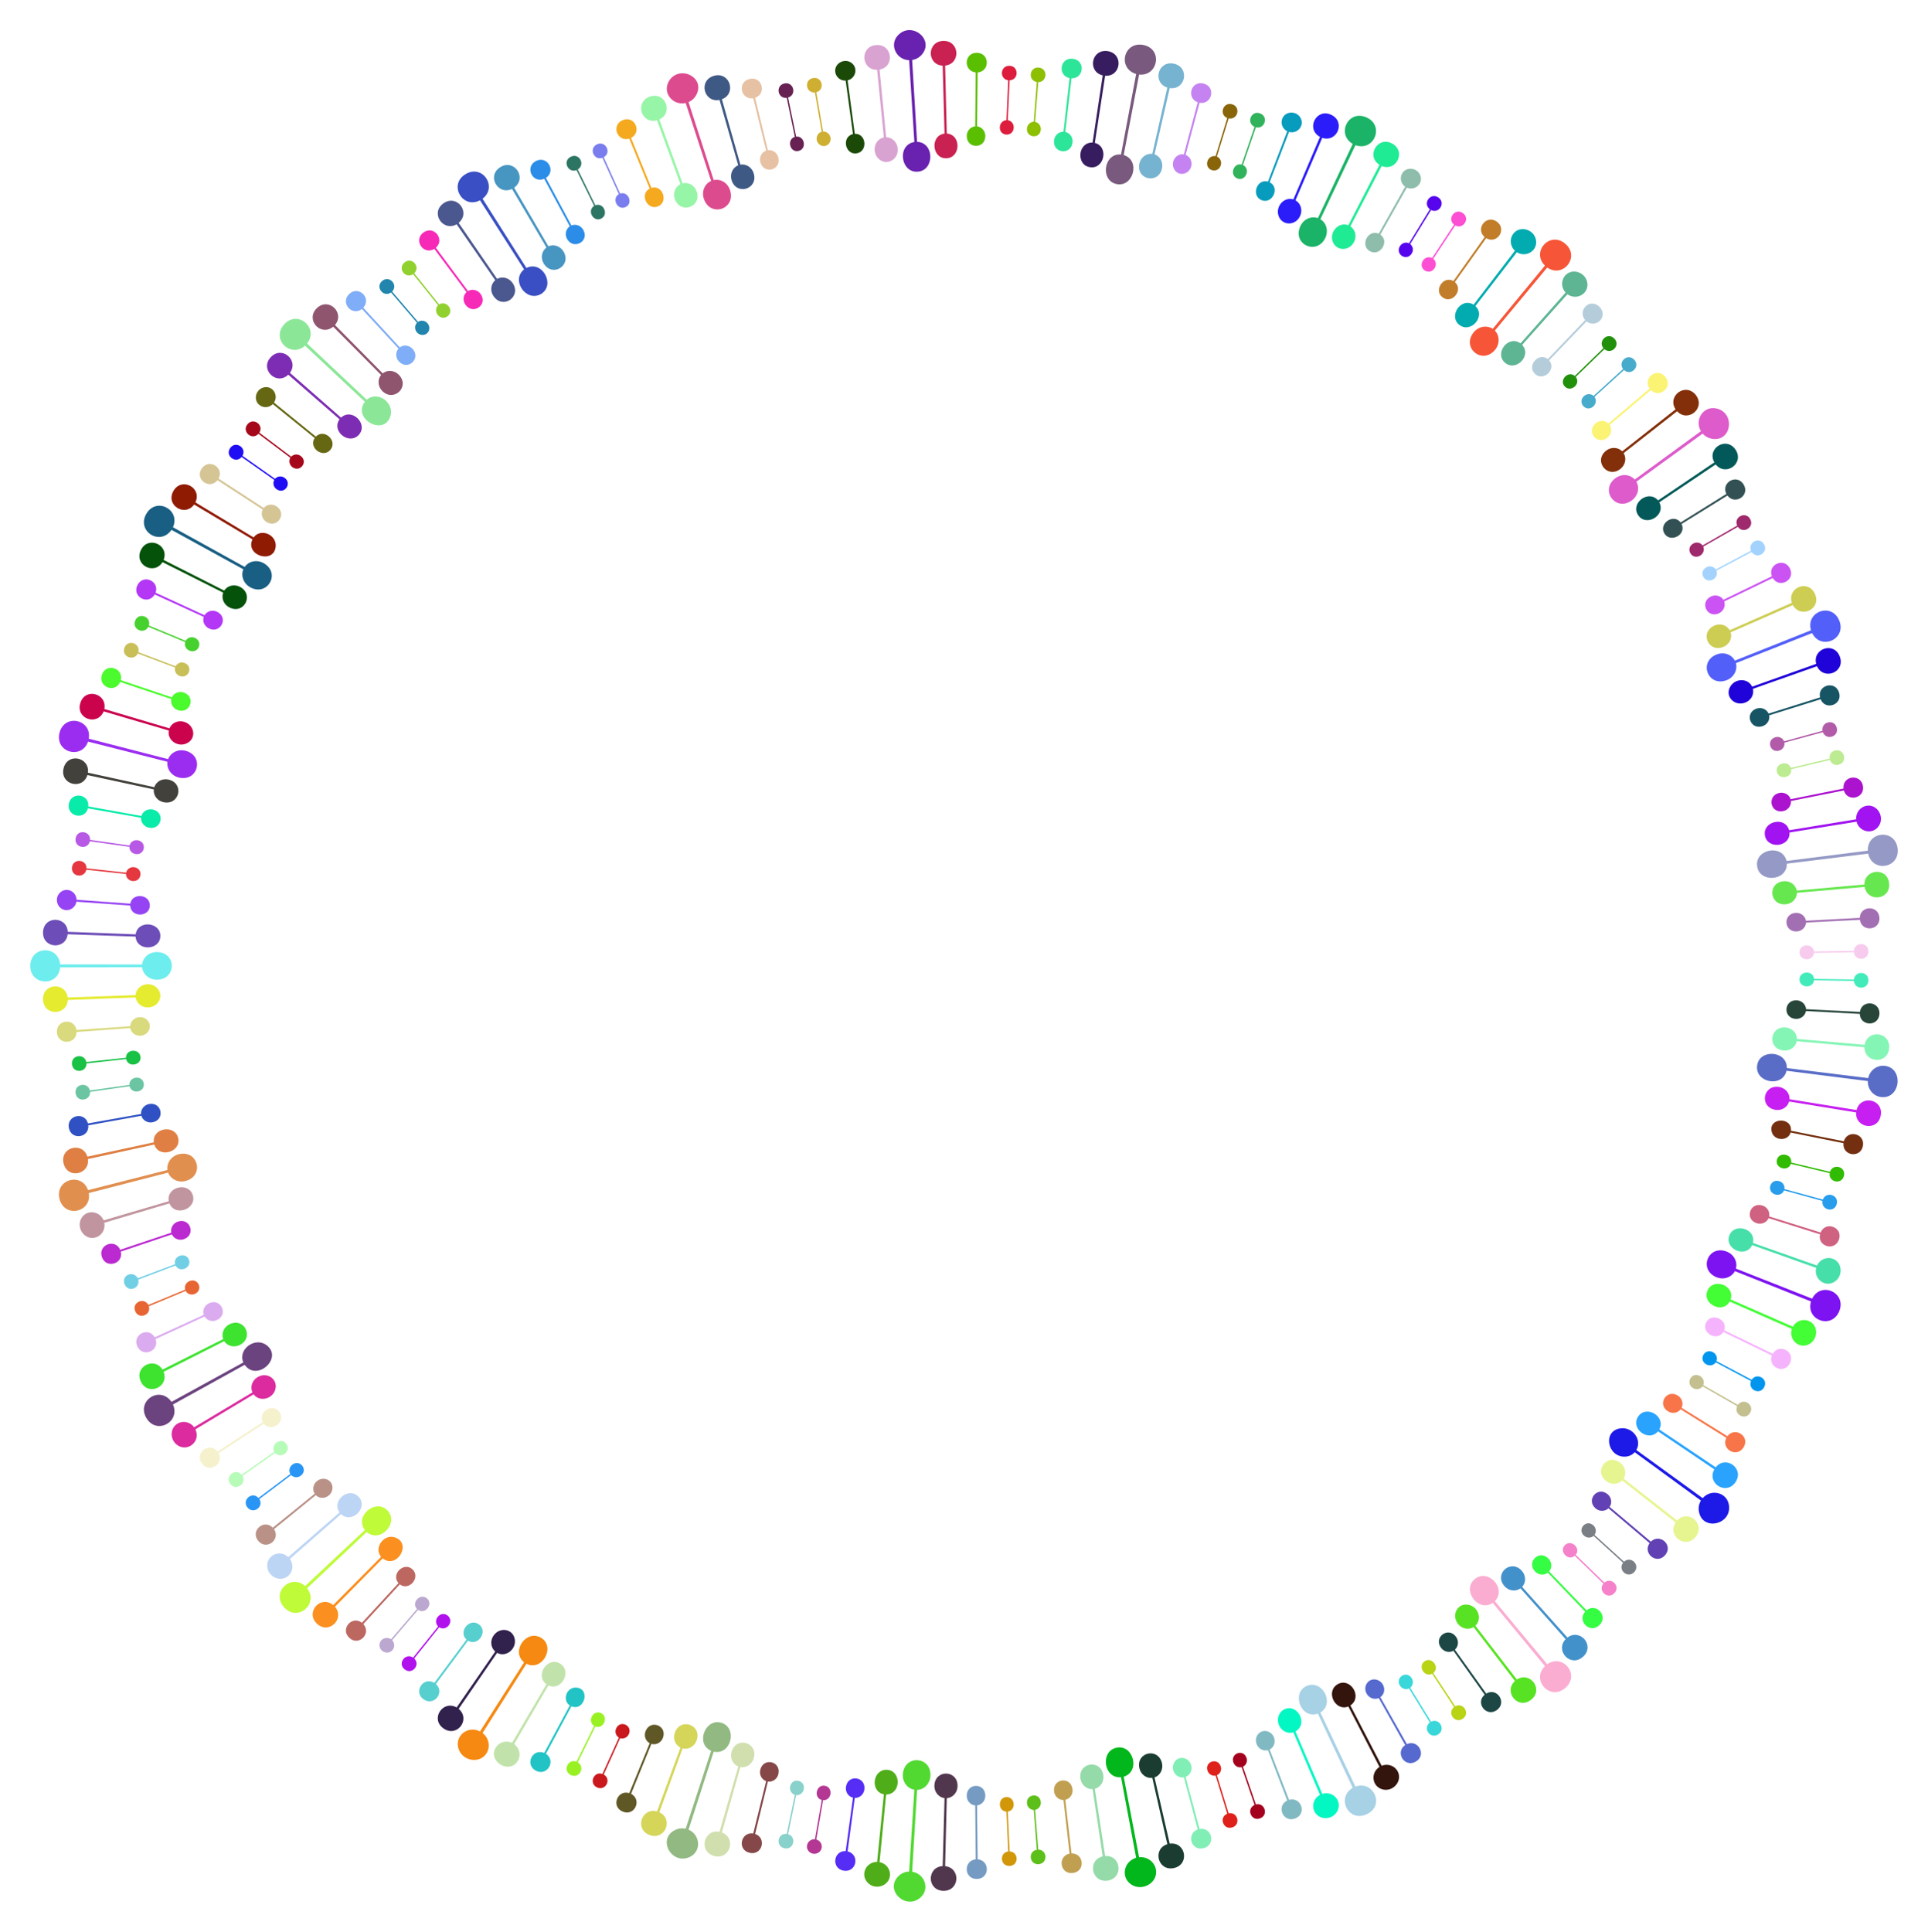 <?xml version="1.0" encoding="utf-8"?>

<!DOCTYPE svg PUBLIC "-//W3C//DTD SVG 1.1//EN" "http://www.w3.org/Graphics/SVG/1.1/DTD/svg11.dtd">
<svg version="1.1" id="Layer_1" xmlns="http://www.w3.org/2000/svg" xmlns:xlink="http://www.w3.org/1999/xlink" x="0px" y="0px"
	 viewBox="0 0 1648.743 1651.826" enable-background="new 0 0 1648.743 1651.826" xml:space="preserve">
<g>
	<g>
		<path fill="#31BB03" d="M1531.47,995.205l33.181,7.949c-1.132,7.779,10.296,10.193,12.221,2.294
			c1.92-7.892-9.352-10.915-11.934-3.473l-33.193-7.896c1.062-7.508-10.458-9.529-12.215-2.32
			C1517.766,998.98,1528.959,1002.343,1531.47,995.205z"/>
		<path fill="#732F0F" d="M1593.072,980.01c2.096-10.915-13.292-14.424-16.299-4.107l-45.22-9.003
			c1.088-12.135-19.31-11.308-16.53,0.603c1.753,8.138,13.993,8.749,16.238,0.922l45.2,9.101
			C1575.499,988.584,1591.037,990.552,1593.072,980.01z"/>
		<path fill="#C71FF1" d="M1608.359,953.617c2.28-13.934-17.253-17.716-20.701-4.425l-57.359-9.233
			c0.324-5.391-3.775-9.738-9.035-10.515c-13.67-2.017-17.018,17.061-3.152,19.551c5.422,0.971,10.526-2.166,11.869-7.121
			l57.333,9.39C1586.356,964.786,1606.03,967.688,1608.359,953.617z"/>
		<path fill="#596DC7" d="M1608.275,938.045c16.948,2.468,20.251-24.888,3.347-26.658c-6.608-0.695-12.63,3.935-14.008,10.499
			l-69.559-8.584c0.186-15.224-23.808-16.448-25.444-2.012c-1.867,14.444,21.585,19.109,25.181,4.32l69.531,8.812
			C1597.03,931.123,1601.696,937.091,1608.275,938.045z"/>
		<path fill="#85F5B5" d="M1615.521,896.321c1.259-14.054-18.469-16.398-20.971-2.905l-57.879-5.03
			c-0.053-5.133-4.223-9.432-9.749-9.831c-13.924-0.996-15.666,18.274-1.733,19.736c5.511,0.576,10.338-2.929,11.31-7.972
			l57.865,5.187C1594.411,909.036,1614.242,910.545,1615.521,896.321z"/>
		<path fill="#274539" d="M1607.241,866.994c0.53-11.045-15.276-12.357-16.707-1.694l-46.048-2.339
			c-0.25-4.105-3.721-7.437-8.088-7.607c-10.979-0.426-11.883,15.168-0.827,15.887c4.362,0.282,8.148-2.672,8.816-6.729
			l46.043,2.438C1590.765,877.682,1606.545,878.081,1607.241,866.994z"/>
		<path fill="#43EBBB" d="M1597.801,838.365c0.103-8.117-11.563-8.623-12.408-0.804l-34.115-0.515
			c-0.654-7.563-12.33-7.045-12.423,0.383c-0.093,7.426,11.563,8.318,12.408,0.777l34.115,0.568
			C1586.024,846.637,1597.697,846.47,1597.801,838.365z"/>
	</g>
	<g>
		<path fill="#0195ED" d="M1467.253,1164.916l30.135,16.001c-2.996,7.272,7.461,12.467,11.255,5.278
			c3.795-7.191-6.379-12.924-10.688-6.351l-30.161-15.953c1.154-2.836-0.093-6.163-2.965-7.651
			c-7.313-3.784-12.791,6.599-5.553,10.527C1462.119,1168.309,1465.564,1167.469,1467.253,1164.916z"/>
		<path fill="#F5B3FD" d="M1530.715,1165.635c4.794-9.925-9.215-17.346-14.738-8.05l-41.525-20.039
			c3.37-9.467-11.105-15.617-15.452-6.615c-4.394,8.828,9.337,16.636,14.76,8.005l41.482,20.129
			C1511.39,1169.092,1525.773,1175.596,1530.715,1165.635z"/>
		<path fill="#43FD35" d="M1546.108,1149.862c8.752-3.612,9.544-16.621,0.707-20.329c-5.067-2.128-10.972,0.064-13.646,4.899
			l-53.221-23.298c3.91-12.151-14.868-18.793-19.748-7.617c-4.937,11.288,12.771,20.401,18.971,9.396l53.157,23.444
			C1529.518,1144.851,1537.51,1153.348,1546.108,1149.862z"/>
		<path fill="#7D13F1" d="M1572.909,1121.074c6.294-16.114-15.898-25.511-23.233-10.58l-65.201-25.711
			c1.591-5.942-1.827-12.31-8.051-14.635c-15.674-5.847-24.204,15.431-8.683,21.948c6.128,2.569,12.964,0.263,15.856-5.163
			l65.115,25.927C1543.906,1128.689,1566.34,1137.19,1572.909,1121.074z"/>
		<path fill="#47DFA9" d="M1567.845,1096.579c8.499-4.264,8.256-17.293-0.786-20.327c-5.22-1.754-10.939,0.87-13.253,5.888
			l-54.788-19.327c3.001-12.37-16.197-17.672-20.254-6.147c-4.061,11.533,14.218,19.449,19.609,7.977l54.735,19.477
			C1550.933,1092.793,1559.507,1100.683,1567.845,1096.579z"/>
		<path fill="#CF6181" d="M1572.685,1059.699c3.307-10.46-11.601-15.846-15.759-5.805l-44.012-13.741
			c0.81-4.026-1.748-8.122-5.927-9.373c-10.517-3.143-15.304,11.706-4.757,15.167c4.154,1.361,8.552-0.555,10.204-4.318
			l43.982,13.837C1554.077,1065.953,1569.258,1070.276,1572.685,1059.699z"/>
		<path fill="#279DEB" d="M1570.683,1029.597c2.124-7.848-9.055-11.223-11.819-3.861l-32.919-8.973
			c0.504-3.02-1.443-5.994-4.571-6.817c-7.964-2.093-11.029,9.237-3.107,11.487c3.112,0.883,6.288-0.69,7.375-3.551l32.904,9.026
			C1557.22,1034.662,1568.559,1037.445,1570.683,1029.597z"/>
	</g>
	<g>
		<path fill="#797F85" d="M1362.759,1313.324l25.222,22.978c-4.782,6.231,4.064,13.861,9.599,7.911
			c5.399-6.03-3.004-14.182-8.778-8.804l-25.258-22.938c1.798-2.483,1.397-6.034-1.016-8.187c-6.078-5.421-14.013,3.238-8.012,8.805
			C1356.888,1315.287,1360.458,1315.351,1362.759,1313.324z"/>
		<path fill="#6141B3" d="M1423.991,1329.729c7.176-8.486-4.603-18.984-12.282-11.465l-35.243-29.729
			c2.326-3.384,1.616-8.104-1.758-10.883c-8.593-7.072-18.674,4.85-10.27,12.146c3.302,2.865,8.075,2.78,11.025-0.077l35.179,29.805
			C1404.502,1328.35,1416.817,1338.214,1423.991,1329.729z"/>
		<path fill="#E7F591" d="M1450.174,1314.065c8.66-11.278-6.743-23.861-15.995-13.889l-45.749-35.809
			c2.701-4.373,1.525-10.274-2.862-13.604c-11.102-8.42-23.011,6.829-12.233,15.582c4.277,3.47,10.293,3.214,13.904-0.445
			l45.652,35.933C1425.386,1313.185,1441.314,1325.16,1450.174,1314.065z"/>
		<path fill="#1D19E7" d="M1478.537,1287.121c-1.602-11.126-15.305-14.273-22.488-6.063l-56.736-41.148
			c5.123-8.853-3.203-19.845-13.437-18.537c-15.885,1.981-11.291,25.19,4.234,24.195c2.964-0.209,5.786-1.501,7.834-3.782
			l56.601,41.334c-1.723,2.889-2.26,6.204-1.713,9.308C1455.725,1309.504,1480.892,1303.852,1478.537,1287.121z"/>
		<path fill="#29A3FD" d="M1484.143,1267.377c7.827-11.874-8.45-23.303-16.961-12.689l-48.231-32.388
			c5.917-11.328-11.372-21.199-18.072-11.001c-6.925,10.175,8.777,22.266,17.006,12.623l48.143,32.519
			C1459.33,1268.364,1476.196,1279.069,1484.143,1267.377z"/>
		<path fill="#F77549" d="M1491.004,1237.644c5.885-9.455-7.312-18.095-13.814-9.562l-39.183-24.302
			c1.814-3.683,0.443-8.24-3.322-10.514c-9.506-5.737-17.783,7.496-8.408,13.498c3.682,2.356,8.396,1.583,10.907-1.667l39.13,24.387
			C1471.504,1239.098,1485.119,1247.073,1491.004,1237.644z"/>
		<path fill="#C3BF8F" d="M1496.648,1208.043c3.968-7.092-6.012-13.162-10.481-6.697l-29.628-16.922
			c1.224-2.81,0.067-6.186-2.755-7.765c-7.184-4.018-12.891,6.245-5.9,10.336c2.783,1.628,6.317,0.937,8.09-1.559l29.6,16.969
			C1482.253,1209.76,1492.766,1214.951,1496.648,1208.043z"/>
	</g>
	<g>
		<path fill="#B9D315" d="M1224.713,1431.188l18.749,28.507c-6.129,4.925,0.549,14.504,7.338,10.035
			c6.784-4.465,0.631-14.39-6.325-10.703l-18.794-28.477c5.893-4.776-1.115-14.131-7.316-10.05
			C1212.163,1424.583,1217.998,1434.712,1224.713,1431.188z"/>
		<path fill="#1D4745" d="M1280.032,1462.31c8.976-6.538,0.17-19.64-9.069-14.155l-26.792-37.524
			c3.063-2.742,3.521-7.52,0.939-11.047c-6.542-8.932-19.218,0.183-12.952,9.228c2.49,3.593,7.159,4.726,10.755,2.732l26.711,37.582
			C1261.386,1456.073,1270.98,1468.676,1280.032,1462.31z"/>
		<path fill="#57E323" d="M1309.222,1453.533c11.171-8.566-0.41-24.72-12.054-17.404l-35.469-46.013
			c6.192-5.822,2.302-16.543-6.265-17.927c-9.035-1.5-14.36,8.688-8.802,16.173c3.303,4.444,9.155,5.63,13.526,2.935l35.344,46.109
			C1285.541,1446.618,1297.899,1462.197,1309.222,1453.533z"/>
		<path fill="#FBADD1" d="M1338.419,1443.533c13.293-11.222-1.743-29.918-15.296-20.47l-44.792-53.906
			c10.571-10.96-6.069-28.29-17.158-18.896c-11.244,9.212,2.596,28.718,15.385,20.397l44.616,54.052
			C1309.256,1436.308,1325.061,1454.496,1338.419,1443.533z"/>
		<path fill="#4391CB" d="M1353.684,1416.713c10.608-9.425-2.304-24.566-13.285-16.482l-38.715-43.318
			c3.628-3.954,3.23-9.92-0.383-13.858c-9.35-10.193-23.96,2.544-14.77,13.205c3.598,4.17,9.536,4.947,13.7,1.941l38.597,43.422
			C1329.574,1411.527,1343.023,1426.175,1353.684,1416.713z"/>
		<path fill="#35FD43" d="M1367.733,1389.662c7.95-7.756-2.662-19.44-11.022-12.692l-31.943-33.25
			c2.64-3.151,2.406-7.941-0.659-11.057c-7.799-7.925-18.964,2.994-11.48,11.009c2.975,3.185,7.793,3.664,11.027,1.134
			l31.871,33.319C1348.38,1386.387,1359.909,1397.255,1367.733,1389.662z"/>
		<path fill="#F581CB" d="M1380.486,1362.343c5.672-5.811-2.48-14.168-8.488-9.08l-24.508-23.738
			c4.736-5.923-4.13-13.543-9.317-8.232c-5.189,5.313,2.698,13.937,8.507,9.061l24.47,23.777
			C1366.216,1360.249,1374.81,1368.158,1380.486,1362.343z"/>
	</g>
	<g>
		<path fill="#A3011D" d="M1061.782,1511.097l11.038,32.285c-7.361,3.487-2.776,14.213,4.599,11.545
			c7.668-2.698,4.175-13.844-3.454-11.948l-11.091-32.267c2.775-1.299,4.135-4.594,3.057-7.643
			c-2.758-7.792-13.793-3.788-11.248,3.88C1055.696,1509.999,1058.821,1511.852,1061.782,1511.097z"/>
		<path fill="#81B9C3" d="M1107.568,1554.966c10.365-3.943,5.129-18.826-5.249-15.958l-16.592-43.018
			c6.069-3.03,5.601-12.094-0.654-15.067c-6.566-3.159-13.086,3.367-10.505,10.355c1.516,4.1,5.743,6.334,9.708,5.264l16.499,43.054
			C1091.128,1544.343,1097.176,1558.919,1107.568,1554.966z"/>
		<path fill="#03F7C3" d="M1129.587,1553.983c9.075,3.494,18.273-5.725,14.415-14.351c-2.246-5.029-8.039-7.432-13.283-5.702
			l-22.899-53.394c11.129-6.27,1.974-23.951-9.197-19.056c-5.237,2.363-7.083,8.412-4.977,13.546
			c2.074,5.083,7.498,7.819,12.396,6.289l22.753,53.456C1120.646,1539.186,1121.162,1550.717,1129.587,1553.983z"/>
		<path fill="#A7D1E5" d="M1168.826,1551.309c15.794-7.223,5.806-29.189-9.72-23.615l-29.988-63.347
			c12.695-7.58,1.641-28.753-11.929-22.584c-13.115,6.093-4.611,28.575,9.825,23.566l29.778,63.446
			C1142.527,1537.101,1153.018,1558.669,1168.826,1551.309z"/>
		<path fill="#33150D" d="M1181.877,1529.975c9.292,2.822,17.804-7.044,13.323-15.367c-2.609-4.851-8.562-6.825-13.665-4.716
			l-26.75-51.572c10.64-7.066,0.219-24.031-10.569-18.331c-11.115,6.025-2.634,23.785,8.853,19.237l26.609,51.645
			C1171.858,1515.89,1173.253,1527.34,1181.877,1529.975z"/>
		<path fill="#5569CF" d="M1210.627,1506.395c9.672-5.409,2.316-19.374-7.525-15.019l-22.701-40.132
			c5.588-3.906,3.732-12.828-2.847-14.809c-6.974-2.171-12.452,5.253-8.884,11.778c2.099,3.834,6.608,5.427,10.375,3.789
			l22.614,40.181C1192.811,1498.286,1200.926,1511.821,1210.627,1506.395z"/>
		<path fill="#39D7D9" d="M1229.781,1483.123c6.895-4.301,1.054-14.416-5.978-10.906l-17.864-29.069
			c2.426-1.872,3.036-5.384,1.318-8.124c-4.395-7.01-14.292-0.688-10.133,6.244c1.657,2.76,5.104,3.875,7.832,2.495l17.818,29.098
			C1216.349,1477.859,1223.152,1487.335,1229.781,1483.123z"/>
	</g>
	<g>
		<path fill="#5DBF19" d="M884.035,1547.695l2.629,34.018c-7.946,1.384-6.322,12.999,1.571,12.326
			c8.093-0.715,7.495-12.382-0.362-12.433l-2.683-34.014c3.012-0.572,5.152-3.429,4.87-6.651
			c-0.721-8.206-12.419-7.132-11.867,0.939C878.413,1545.098,880.974,1547.63,884.035,1547.695z"/>
		<path fill="#C19F51" d="M917.401,1601.591c11.043-1.263,9.654-16.979-1.092-16.766l-5.307-45.801
			c4.013-0.87,6.729-4.793,6.174-9.129c-1.415-11.038-16.924-9.266-15.801,1.806c0.442,4.349,3.977,7.558,8.083,7.5l5.208,45.812
			C904.147,1587.231,906.359,1602.854,917.401,1601.591z"/>
		<path fill="#95DBA9" d="M947.214,1608.118c13.999-2.233,11.474-22.02-2.138-21.061l-8.805-57.426
			c4.96-1.346,8.142-6.46,7.226-11.891c-2.315-13.692-21.439-10.822-19.578,2.976c0.739,5.458,5.295,9.389,10.431,9.193l8.648,57.45
			C929.776,1590.494,933.12,1610.101,947.214,1608.118z"/>
		<path fill="#01B71B" d="M967.465,1611.484c9.427,6.239,23.375-1.724,20.95-13.241c-1.324-6.373-7.569-10.814-14.305-10.16
			l-13.171-68.838c14.492-4.338,8.391-27.559-5.893-24.845c-14.482,2.72-11.308,26.728,3.613,25.282l12.943,68.881
			C960.756,1591.795,958.332,1605.438,967.465,1611.484z"/>
		<path fill="#1B3D31" d="M1003.966,1597.341c13.657-3.081,10.023-22.717-3.673-20.841l-12.989-56.627
			c4.857-1.665,7.644-7.042,6.335-12.38c-3.299-13.433-22.18-9.279-19.301,4.406c1.136,5.389,5.966,8.968,11.07,8.386l12.833,56.662
			C985.286,1581.069,990.055,1600.378,1003.966,1597.341z"/>
		<path fill="#81EFB5" d="M1029.333,1580.366c10.732-2.902,7.066-18.251-3.53-16.43l-11.94-44.534
			c3.837-1.462,5.946-5.752,4.764-9.96c-2.016-7.167-11.125-8.628-14.586-2.213c-3.283,6.098,1.599,13.695,8.322,12.579
			l11.843,44.56C1014.147,1568.131,1018.639,1583.258,1029.333,1580.366z"/>
		<path fill="#DF211B" d="M1053.708,1562.626c7.511-2.164,4.986-13.552-3.06-12.044l-10.033-32.611
			c2.84-1.128,4.279-4.466,3.307-7.528c-2.447-7.704-13.726-4.451-11.382,3.467c0.919,3.101,3.955,4.969,6.964,4.391l9.98,32.627
			C1042.199,1553.873,1045.916,1564.947,1053.708,1562.626z"/>
	</g>
	<g>
		<path fill="#B33793" d="M702.693,1539.141l-5.838,33.616c-5.354-0.334-8.69,5.489-5.651,9.795
			c3.189,4.449,10.544,2.99,11.447-2.557c0.52-3.192-1.51-6.221-4.599-7.04l5.784-33.626c7.549,0.493,8.88-11.117,1.543-12.33
			C697.93,1525.758,695.501,1537.265,702.693,1539.141z"/>
		<path fill="#552DF5" d="M721.747,1599.629c10.925,1.526,13.619-14.022,3.07-16.516l6.137-45.697
			c4.206,0.163,7.705-3.068,8.235-7.354c1.348-10.891-14.108-13.213-15.755-2.15c-0.642,4.324,1.991,8.318,5.982,9.289
			l-6.236,45.684C712.443,1582.403,710.738,1598.091,721.747,1599.629z"/>
		<path fill="#4FAD19" d="M741.516,1609.352c6.379,7.518,18.771,3.655,19.532-5.651c0.451-5.489-3.469-10.379-8.896-11.38
			l5.615-57.825c12.746-0.155,13.289-20.056,1.105-21.13c-12.633-0.96-15.132,18.478-3.039,20.958l-5.772,57.81
			C740.806,1592.058,735.7,1602.434,741.516,1609.352z"/>
		<path fill="#51D931" d="M786.985,1622.736c8.544-7.36,3.787-20.578-6.964-22.232l4.222-69.959
			c6.46-0.268,11.138-5.711,11.426-12.125c0.746-16.68-22.25-18.285-23.586-1.444c-0.537,6.776,3.838,12.423,9.841,13.422
			l-4.45,69.945c-3.361,0.098-6.445,1.425-8.768,3.554C755.887,1615.693,774.192,1633.614,786.985,1622.736z"/>
		<path fill="#51374D" d="M806.636,1616.865c14.176,0.237,15.132-19.667,1.595-21.115l1.424-58.08
			c5.124-0.453,9.16-4.927,9.214-10.434c0.132-13.891-19.228-14.414-19.816-0.511c-0.231,5.503,3.568,10.175,8.661,10.886
			l-1.58,58.076C792.575,1596.445,792.426,1616.336,806.636,1616.865z"/>
		<path fill="#759BC3" d="M835.377,1606.682c11.109-0.139,11.357-15.918,0.659-16.792l-0.509-46.104
			c4.083-0.461,7.195-4.09,7.096-8.461c-0.256-11.141-15.88-10.897-15.914,0.184c-0.012,4.399,3.172,7.938,7.263,8.297l0.411,46.106
			C823.728,1591.046,824.251,1606.811,835.377,1606.682z"/>
		<path fill="#D19709" d="M863.369,1595.561c7.856-0.237,8.162-11.898,0.036-12.427l-1.592-34.082
			c7.299-0.939,6.499-12.603-1.149-12.382c-7.425,0.28-7.582,11.963-0.01,12.426l1.539,34.085
			C854.407,1584.222,855.251,1595.872,863.369,1595.561z"/>
	</g>
	<g>
		<path fill="#C9191D" d="M529.247,1485.813l-14.069,31.084c-7.436-2.645-11.91,8.174-4.558,11.566
			c7.435,3.257,12.551-7.245,5.667-11.073l14.019-31.106c2.916,0.945,6.167-0.533,7.47-3.493c3.286-7.47-7.411-12.305-10.846-4.896
			C525.57,1480.83,526.611,1484.248,529.247,1485.813z"/>
		<path fill="#5F5725" d="M532.57,1549.112c10.295,4.206,16.634-10.243,7.107-15.225l17.376-42.708
			c3.936,1.167,8.203-0.968,9.802-5.036c4.068-10.359-10.374-16.26-14.717-6.013c-1.704,4.025-0.15,8.538,3.477,10.461
			l-17.469,42.67C527.854,1530.147,522.277,1544.907,532.57,1549.112z"/>
		<path fill="#D5D559" d="M555.582,1569.177c13.432,4.743,20.59-13.815,8.256-19.509l19.887-54.587
			c4.994,1.21,10.239-1.739,12.047-6.942c4.558-13.137-13.594-19.78-18.591-6.802c-1.977,5.141,0.126,10.781,4.721,13.081
			l-20.037,54.532C548.773,1545.335,542.26,1564.147,555.582,1569.177z"/>
		<path fill="#91B981" d="M590.015,1587.808c10.12-4.973,8.786-18.979-1.21-23.272l21.534-66.697
			c14.835,3.188,20.608-20.13,6.774-24.621c-13.848-4.496-22.786,17.801-8.982,23.905l-21.755,66.625
			c-3.283-0.742-6.606-0.215-9.386,1.258C561.766,1572.913,574.616,1595.193,590.015,1587.808z"/>
		<path fill="#D1DFAF" d="M610.537,1587.019c13.708,3.76,19.547-15.284,6.797-20.056l15.82-55.902
			c5.07,0.836,10.086-2.494,11.506-7.816c3.578-13.432-15.011-18.729-19.041-5.415c-1.594,5.272,0.919,10.74,5.671,12.693
			l-15.974,55.858C601.983,1563.743,596.884,1582.969,610.537,1587.019z"/>
		<path fill="#854747" d="M640.947,1584.3c10.803,2.637,14.958-12.585,4.799-16.103l10.928-44.794
			c4.066,0.571,7.975-2.17,8.96-6.428c2.505-10.843-12.651-14.54-15.444-3.768c-1.096,4.232,1.104,8.463,4.975,9.828l-11.026,44.77
			C633.498,1566.246,630.145,1581.663,640.947,1584.3z"/>
		<path fill="#89D1CB" d="M670.843,1580.473c7.788,1.649,10.784-9.69,3.104-12.031l6.874-33.42c3.046,0.312,5.902-1.873,6.524-5.038
			c1.56-7.945-9.907-10.462-11.651-2.417c-0.685,3.161,1.08,6.264,3.995,7.209l-6.927,33.409
			C664.934,1567.246,662.915,1578.751,670.843,1580.473z"/>
	</g>
	<g>
		<path fill="#B111ED" d="M374.633,1390.763l-21.358,26.608c-6.561-4.329-13.622,4.973-7.293,10.07
			c6.326,5.094,13.875-3.814,8.238-9.309l21.316-26.642c2.562,1.676,6.058,1.081,8.057-1.462c5.087-6.476-4.059-13.843-9.271-7.468
			C372.275,1385.065,372.449,1388.616,374.633,1390.763z"/>
		<path fill="#57CFCF" d="M362.042,1452.959c8.971,6.549,18.726-5.859,10.68-12.981l27.467-37.033
			c8.8,5.16,17.354-8.119,9.384-13.926c-8.161-5.967-17.994,6.316-10.64,13.011l-27.547,36.974
			C362.02,1433.327,353.262,1446.528,362.042,1452.959z"/>
		<path fill="#31214D" d="M379.36,1478.051c11.528,7.932,23.389-7.821,12.852-16.82l32.876-47.901
			c7.309,4.126,16.505-2.914,15.137-11.482c-1.466-9.155-12.724-10.932-18.095-3.401c-3.196,4.486-2.542,10.442,1.363,13.777
			l-33.006,47.811C378.675,1453.387,367.64,1469.931,379.36,1478.051z"/>
		<path fill="#F58911" d="M391.813,1494.365c2.839,11.587,18.443,14.361,24.313,4.707c3.455-5.676,1.85-13.109-3.486-17.175
			l37.512-59.203c13.662,6.709,25.031-14.458,12.703-22.14c-12.825-7.786-26.262,11.691-14.674,20.911l-37.706,59.08
			C400.516,1475.387,389.249,1483.695,391.813,1494.365z"/>
		<path fill="#C1E3AB" d="M423.955,1494.283c-7.262,11.937,12.041,23.526,19.032,11.12c2.713-4.808,1.143-10.795-3.31-14.077
			l29.297-50.169c11.201,5.304,20.618-12.243,9.853-18.74c-10.51-6.218-21.799,10.189-11.524,17.752l-29.434,50.089
			C432.874,1487.903,426.816,1489.576,423.955,1494.283z"/>
		<path fill="#21C3C5" d="M458.166,1514.069c9.824,5.189,17.671-8.506,8.678-14.395l21.791-40.633
			c11.358,4.611,16.403-15.198,4.24-15.989c-8.303-0.694-12.446,10.828-5.614,15.264l-21.879,40.585
			C455.11,1494.758,448.661,1509.042,458.166,1514.069z"/>
		<path fill="#99F123" d="M488.09,1517.796c7.253,3.59,12.743-6.71,6.02-10.874l15.022-30.635
			c7.106,2.683,11.593-8.115,4.957-11.402c-6.648-3.305-12.418,6.858-5.995,10.886l-15.072,30.61
			C485.683,1503.566,480.81,1514.179,488.09,1517.796z"/>
	</g>
	<g>
		<path fill="#2995F5" d="M248.319,1260.4l-27.276,20.497c-5.583-5.982-14.351,1.791-9.552,7.949
			c4.942,6.451,14.457-0.326,10.29-6.986l27.244-20.541c2.096,2.236,5.652,2.508,8.218,0.538c6.54-5.024-0.668-14.297-7.172-9.5
			C247.482,1254.268,246.7,1257.805,248.319,1260.4z"/>
		<path fill="#B99187" d="M220.781,1317.511c6.953,8.63,19.487-0.953,13.551-9.929l35.775-29.087
			c4.779,4.852,13.248,1.558,14.128-5.281c0.972-7.239-7.268-11.4-13.104-6.791c-3.43,2.71-4.244,7.422-1.999,10.862l-35.837,29.01
			C225.797,1298.596,213.809,1308.858,220.781,1317.511z"/>
		<path fill="#BDD5F5" d="M228.515,1338.137c-0.538,9.662,11.074,15.607,18.094,9.268c4.089-3.689,4.59-9.941,1.328-14.395
			l43.707-38.275c9.374,8.635,23.406-5.491,15.282-14.635c-8.489-9.366-23.754,3.114-16.571,13.184l-43.81,38.157
			C239.794,1325.054,229.02,1329.135,228.515,1338.137z"/>
		<path fill="#BFFB39" d="M243.156,1374.612c11.592,12.444,29.758-3.231,19.462-16.532l51.003-48.071
			c11.231,9.82,27.877-7.486,17.801-18.316c-9.871-10.625-28.591,4.446-19.384,16.616l-51.16,47.904
			C248.575,1345.226,231.287,1361.858,243.156,1374.612z"/>
		<path fill="#FB8F1F" d="M270.842,1388.203c10.193,9.962,24.394-3.963,15.627-14.294l40.817-41.343
			c11.904,9.486,25.137-12.487,10.878-17.774c-9.698-3.715-18.881,8.669-12.268,16.418l-40.929,41.232
			C273.953,1363.681,261.04,1378.584,270.842,1388.203z"/>
		<path fill="#BD6761" d="M298.742,1400.511c7.847,7.412,19.263-3.459,11.971-11.784l31.191-33.956
			c7.821,6.052,18.172-5.889,10.798-12.876c-7.216-6.722-18.671,4.159-11.935,11.817l-31.264,33.889
			C300.985,1381.053,290.607,1392.943,298.742,1400.511z"/>
		<path fill="#BBA7CF" d="M324.53,1407.26c0.491,5.492,7.548,7.938,11.139,3.658c2.079-2.477,1.885-6.12-0.348-8.405l22.162-25.942
			c6.252,4.304,13.3-5.017,7.63-9.809c-5.707-4.823-13.751,3.659-8.516,9.06l-22.203,25.907
			C330.149,1398.777,324.091,1401.874,324.53,1407.26z"/>
	</g>
	<g>
		<path fill="#E76533" d="M158.352,1102.784l-31.522,13.059c-3.649-6.963-14.315-2.202-11.238,5.323
			c3.003,7.418,13.979,3.478,11.697-4.2l31.501-13.109c1.418,2.71,4.788,3.86,7.779,2.585c7.514-3.207,3.12-14.092-4.528-11.005
			C159.042,1096.649,157.479,1099.847,158.352,1102.784z"/>
		<path fill="#DBABEF" d="M117.435,1151.263c4.7,10.075,19.212,3.871,15.602-6.251l41.884-19.277
			c2.1,3.531,6.694,4.882,10.643,3.008c10.083-4.791,3.372-18.88-6.638-14.446c-3.975,1.762-6.055,6.175-4.662,10.031
			l-41.926,19.186C126.614,1133.955,112.819,1141.581,117.435,1151.263z"/>
		<path fill="#3DE32F" d="M120.552,1181.611c6.034,12.399,24.377,4.446,19.35-8.578l51.842-26.223
			c2.825,4.489,8.772,5.665,13.511,3.19c12.201-6.408,3.736-23.795-8.93-17.673c-4.958,2.399-7.255,7.94-5.444,12.745
			l-51.914,26.081C131.804,1159.594,114.212,1168.865,120.552,1181.611z"/>
		<path fill="#6B437F" d="M124.948,1212.16c8.485,15.196,29.66,3.925,22.966-11.195l61.332-33.92
			c10.382,14.815,33.225-5.924,18.701-16.785c-9.834-7.445-24.801,3.595-19.834,14.759l-61.443,33.717
			C136.837,1184.695,116.809,1197.476,124.948,1212.16z"/>
		<path fill="#DB2B9F" d="M151.898,1217.261c-6.62,3.82-6.788,13.482-0.554,18.247c8.938,6.695,20.681-2.893,15.744-13.279
			l49.787-29.942c4.998,6.752,16.234,4.202,18.563-4.184c2.438-8.73-6.916-15.294-15.051-10.6c-4.769,2.755-6.657,8.451-4.5,13.113
			l-49.869,29.806C162.777,1215.952,156.667,1214.506,151.898,1217.261z"/>
		<path fill="#F5F1CD" d="M172.401,1251.043c6.107,9.284,19.561,1.034,14.523-8.458l38.627-25.177
			c2.589,3.19,7.329,3.86,10.962,1.43c9.281-6.212,0.593-19.182-8.676-13.327c-3.687,2.331-5.075,6.984-3.141,10.6l-38.681,25.094
			C179.019,1232.62,166.402,1242.072,172.401,1251.043z"/>
		<path fill="#B7FBB9" d="M196.837,1268.69c4.453,6.521,14.42,0.458,10.502-6.645l27.892-19.652c1.963,2.344,5.543,2.707,8.17,0.821
			c6.594-4.735-0.029-14.433-6.825-9.752c-2.663,1.835-3.494,5.3-2.005,7.978l-27.923,19.607
			C201.579,1255.044,192.205,1262.012,196.837,1268.69z"/>
	</g>
	<g>
		<path fill="#6BC5A3" d="M110.636,927.716l-33.787,4.754c-1.821-7.649-13.337-5.709-12.21,2.341
			c1.126,8.044,12.728,6.727,12.379-1.139l33.779-4.809c0.722,2.975,3.678,4.936,6.876,4.452c8.141-1.234,6.516-12.862-1.649-11.788
			C112.817,921.951,110.513,924.656,110.636,927.716z"/>
		<path fill="#2F51C3" d="M58.839,964.416c2.084,10.912,17.692,8.553,16.674-2.146l45.377-8.176c1.172,3.94,5.299,6.395,9.592,5.569
			c10.863-2.094,8.05-17.444-2.803-15.649c-4.312,0.715-7.334,4.45-7.07,8.553l-45.394,8.078
			C72.463,950.243,56.983,953.479,58.839,964.416z"/>
		<path fill="#DF7F43" d="M54.307,994.57c3.05,13.929,22.538,10.021,20.887-3.462l56.756-12.409
			c3.961,12.127,23.069,6.476,20.458-5.436c-2.625-11.969-22.341-9.07-20.87,3.54l-56.79,12.253
			C70.561,975.969,51.287,980.78,54.307,994.57z"/>
		<path fill="#E18F4F" d="M50.876,1025.265c4.411,16.757,27.851,11.282,25.024-5.088l67.868-17.495
			c2.201,5.743,8.707,8.89,15.11,7.115c16.146-4.484,10.49-26.697-5.861-22.863c-6.468,1.521-10.65,7.404-9.806,13.494
			l-67.926,17.27C69.885,1002.061,46.735,1008.36,50.876,1025.265z"/>
		<path fill="#C1959F" d="M69.369,1042.111c-4.364,8.426,3.46,18.851,12.576,15.989c5.252-1.646,8.342-7.13,7.266-12.55
			l55.691-16.545c4.851,11.807,23.481,4.762,20.002-6.924c-3.518-11.821-22.918-7.319-20.555,5.064l-55.737,16.392
			C85.259,1035.191,73.665,1033.935,69.369,1042.111z"/>
		<path fill="#BB29D1" d="M87.115,1074.802c3.474,10.41,18.7,6.004,16.163-4.56l43.689-14.735c1.711,3.734,6.186,5.547,10.303,4.103
			c10.361-3.636,5.504-18.463-5.06-15.069c-4.161,1.339-6.594,5.473-5.722,9.489l-43.721,14.64
			C98.501,1058.809,83.676,1064.228,87.115,1074.802z"/>
		<path fill="#71CFE5" d="M109.99,1089.863c-7.723,2.829-3.176,14.836,4.504,11.849c3.015-1.171,4.605-4.462,3.757-7.545
			l31.911-12.076c3.383,6.789,14.048,2.008,11.411-4.927c-2.637-6.935-13.804-3.475-11.823,3.844l-31.93,12.025
			C116.405,1090.164,113.026,1088.749,109.99,1089.863z"/>
	</g>
	<g>
		<path fill="#E5373F" d="M107.866,746.196l-33.917-3.714c0.149-7.858-11.492-8.814-12.413-0.739
			c-0.925,8.032,10.626,9.68,12.276,1.945l33.923,3.66c-0.051,3.059,2.33,5.688,5.568,6.009c8.158,0.806,9.508-10.859,1.332-11.829
			C111.421,741.148,108.513,743.201,107.866,746.196z"/>
		<path fill="#9543F3" d="M51.582,763.028c-5.674,4.934-2.648,14.764,4.917,15.209c4.363,0.259,8.163-2.914,8.845-7.208
			l45.992,3.266c0.373,10.196,16.168,10.276,16.787,0.431c0.551-10.23-15.107-11.67-16.69-1.982l-45.984-3.365
			C65.219,762.011,56.917,758.354,51.582,763.028z"/>
		<path fill="#6D4DB7" d="M36.798,797.071c-0.533,14.074,19.297,15.43,21.092,1.807l58.063,2.006
			c0.793,12.668,20.703,12.016,21.169-0.212c0.468-12.258-19.343-14.305-21.095-1.729l-58.057-2.162
			C57.217,783.21,37.336,782.862,36.798,797.071z"/>
		<path fill="#6DEDED" d="M25.865,825.913c0.203,17.376,24.195,17.73,25.525,1.275l70.087-0.113
			c0.702,6.117,6.219,10.788,12.862,10.66c16.773-0.331,16.772-23.313,0-23.644c-6.643-0.128-12.16,4.543-12.862,10.66
			l-70.087-0.113C50.063,808.227,26.068,808.509,25.865,825.913z"/>
		<path fill="#E5EB2F" d="M36.798,854.755c0.539,14.226,20.42,13.836,21.172,0.29l58.057-2.162
			c0.709,5.088,5.377,8.841,10.878,8.555c9.332-0.489,13.771-11.092,6.849-17.102c-6.514-5.714-17.269-1.887-17.801,6.606
			l-58.062,2.006C56.106,839.406,36.265,840.66,36.798,854.755z"/>
		<path fill="#D9D97D" d="M48.658,882.828c0.596,10.699,16.444,10.738,16.791-0.382l45.984-3.365
			c1.076,6.582,9.993,8.927,14.655,3.756c4.827-5.397,0.588-13.51-6.856-13.072c-4.363,0.259-7.746,3.657-7.896,7.765l-45.992,3.266
			C63.658,870.189,47.951,871.741,48.658,882.828z"/>
		<path fill="#19C145" d="M61.536,910.084c0.921,8.075,12.562,7.118,12.413-0.739l33.917-3.714
			c1.603,7.418,13.123,5.457,12.278-1.918c-0.857-7.407-12.537-6.784-12.41,0.766l-33.923,3.66
			C72.159,900.391,60.612,902.059,61.536,910.084z"/>
	</g>
	<g>
		<path fill="#C9BF59" d="M150.161,569.735l-31.911-12.076c2.086-7.582-8.944-11.418-11.832-3.818
			c-2.886,7.595,7.919,12.017,11.401,4.953l31.93,12.025c-0.8,2.954,0.848,6.094,3.885,7.207c7.732,2.832,11.904-8.138,4.23-11.123
			C154.849,565.731,151.527,566.994,150.161,569.735z"/>
		<path fill="#4BFB2D" d="M87.115,577.024c-3.435,10.562,11.383,16,15.652,6.132l43.721,14.64c-0.873,4.015,1.561,8.15,5.722,9.488
			c10.565,3.394,15.421-11.433,5.06-15.069c-4.117-1.444-8.592,0.369-10.303,4.103l-43.689-14.735
			C105.814,571.025,90.59,566.611,87.115,577.024z"/>
		<path fill="#CB034D" d="M68.634,601.288c-4.025,13.536,14.854,19.754,19.979,7.001l55.737,16.392
			c-1.593,8.349,7.876,14.732,15.601,10.82c8.211-4.099,6.51-15.455-2.388-18.249c-5.259-1.648-10.709,0.821-12.66,5.569
			l-55.691-16.545C91.851,592.976,72.702,587.611,68.634,601.288z"/>
		<path fill="#9B2DF1" d="M50.876,626.561c-4.141,16.904,19.009,23.205,24.409,7.567l67.926,17.27
			c-0.844,6.091,3.338,11.974,9.806,13.494c16.382,3.842,21.977-18.388,5.861-22.863c-6.403-1.775-12.909,1.372-15.11,7.115
			L75.9,631.65C78.725,615.287,55.288,609.799,50.876,626.561z"/>
		<path fill="#43413B" d="M54.307,657.256c-3.013,13.754,16.247,18.622,20.441,5.514l56.79,12.253
			c-0.594,5.096,3.011,9.884,8.443,10.971c13.645,2.724,17.852-16.143,4.195-19.35c-5.397-1.265-10.631,1.603-12.225,6.482
			l-56.756-12.409C76.844,647.248,57.359,643.319,54.307,657.256z"/>
		<path fill="#09EBA9" d="M58.839,687.409c-1.853,10.92,13.621,14.184,16.376,3.772l45.394,8.078
			c-0.264,4.103,2.757,7.838,7.07,8.553c10.877,1.799,13.647-13.558,2.803-15.649c-4.292-0.826-8.419,1.629-9.592,5.569
			l-45.377-8.176C76.531,678.862,60.924,676.489,58.839,687.409z"/>
		<path fill="#B759E5" d="M64.639,717.015c-1.127,8.051,10.389,9.987,12.21,2.341l33.787,4.754c-0.123,3.06,2.181,5.765,5.387,6.188
			c8.164,1.074,9.791-10.554,1.649-11.788c-3.198-0.484-6.154,1.477-6.876,4.452l-33.779-4.809
			C77.366,710.297,65.766,708.965,64.639,717.015z"/>
	</g>
	<g>
		<path fill="#1F0DF3" d="M235.231,409.433l-27.892-19.652c3.91-7.088-6.042-13.176-10.502-6.645
			c-4.632,6.678,4.741,13.647,9.811,7.642l27.923,19.607c-1.488,2.679-0.658,6.143,2.005,7.979
			c6.805,4.688,13.412-5.022,6.825-9.752C240.773,406.726,237.194,407.088,235.231,409.433z"/>
		<path fill="#D5C595" d="M172.401,400.783c-6.002,8.975,6.62,18.419,13.615,9.839l38.681,25.093
			c-1.934,3.616-0.546,8.269,3.141,10.6c9.279,5.86,17.945-7.124,8.676-13.327c-3.634-2.43-8.373-1.76-10.963,1.43l-38.627-25.177
			C191.962,399.75,178.509,391.498,172.401,400.783z"/>
		<path fill="#8F1B03" d="M148.417,419.627c-7.261,12.271,9.643,22.75,17.602,11.777l49.869,29.806
			c-6.449,13.94,18.269,21.331,19.848,6.336c1.194-10.282-12.727-16.294-18.86-8.007l-49.787-29.942
			C173.044,417.066,155.494,407.667,148.417,419.627z"/>
		<path fill="#195F83" d="M124.948,439.666c-8.114,14.638,11.865,27.498,21.721,13.423l61.443,33.717
			c-2.353,5.289-0.009,12.284,6.117,15.522c14.617,7.724,26.088-12.194,11.355-20.701c-5.756-3.32-12.81-1.881-16.338,3.153
			l-61.332-33.919C154.613,435.731,133.43,424.476,124.948,439.666z"/>
		<path fill="#05530B" d="M120.552,470.215c-6.336,12.737,11.244,22.031,18.415,10.459l51.914,26.081
			c-1.812,4.805,0.486,10.346,5.444,12.745c12.676,6.126,21.119-11.272,8.93-17.673c-4.728-2.469-10.679-1.309-13.511,3.19
			l-51.842-26.223C144.932,465.761,126.582,457.822,120.552,470.215z"/>
		<path fill="#B337F5" d="M117.435,500.563c-4.616,9.683,9.18,17.309,14.903,7.749l41.926,19.186
			c-1.393,3.856,0.687,8.269,4.662,10.031c10.007,4.433,16.724-9.653,6.638-14.446c-3.949-1.875-8.543-0.523-10.643,3.008
			l-41.884-19.277C136.647,496.691,122.135,490.487,117.435,500.563z"/>
		<path fill="#47D12F" d="M115.592,530.66c-3.076,7.525,7.588,12.286,11.238,5.323l31.522,13.058
			c-0.873,2.936,0.69,6.135,3.689,7.347c7.664,3.094,12.021-7.806,4.528-11.005c-2.99-1.275-6.36-0.125-7.779,2.585L127.29,534.86
			C129.569,527.19,118.598,523.234,115.592,530.66z"/>
	</g>
	<g>
		<path fill="#2185AD" d="M357.483,275.255l-22.162-25.942c5.493-5.62-2.332-14.291-8.536-9.043
			c-6.156,5.207,1.094,14.357,7.61,9.826l22.203,25.907c-3.536,3.648-0.962,9.89,4.135,10.375c5.409,0.558,8.42-5.666,4.88-9.887
			C363.533,274.015,360.007,273.518,357.483,275.255z"/>
		<path fill="#7FADF7" d="M298.742,251.314c-8.135,7.569,2.243,19.458,10.761,12.91l31.264,33.888
			c-2.714,3.085-2.585,7.871,0.417,11.048c7.68,8.125,19.002-2.63,11.697-10.778c-2.912-3.246-7.733-3.839-10.977-1.329
			l-31.191-33.956C318.01,254.769,306.586,243.905,298.742,251.314z"/>
		<path fill="#8F556F" d="M270.842,263.623c-9.778,9.597,3.084,24.543,14.126,15.761l40.929,41.232
			c-3.166,3.71-2.938,9.848,1.135,13.847c9.735,9.556,23.854-3.732,14.069-13.95c-3.811-3.976-9.796-4.455-13.814-1.253
			l-40.817-41.343C295.237,267.585,281.035,253.661,270.842,263.623z"/>
		<path fill="#8BE797" d="M243.156,277.214c-11.872,12.757,5.424,29.381,17.723,18.4l51.16,47.904
			c-11.092,14.662,16.182,29.635,21.729,12.617c3.919-11.84-10.93-22.378-20.147-14.318l-51.003-48.071
			C272.957,280.39,254.724,264.796,243.156,277.214z"/>
		<path fill="#7D2DB3" d="M231.314,305.692c-9.226,10.227,5.051,24.324,15.231,14.695l43.81,38.157
			c-7.274,10.2,8.219,22.4,16.572,13.184c8.116-9.135-5.894-23.284-15.282-14.635l-43.707-38.275
			C255.941,307.887,240.77,295.024,231.314,305.692z"/>
		<path fill="#656713" d="M226.563,331.066c-7.424,0.891-10.627,10.59-4.678,15.288c3.43,2.71,8.374,2.294,11.41-0.823l35.837,29.01
			c-5.573,8.538,7.336,17.649,13.52,9.968c6.23-7.739-5.463-18.37-12.545-11.178l-35.775-29.087
			C238.223,338.359,233.831,330.235,226.563,331.066z"/>
		<path fill="#A5071B" d="M211.491,362.98c-4.801,6.16,3.969,13.93,9.552,7.949l27.276,20.497c-1.619,2.595-0.837,6.132,1.751,8.042
			c6.5,4.795,13.718-4.472,7.172-9.5c-2.566-1.97-6.122-1.697-8.218,0.539l-27.244-20.541
			C225.948,363.306,216.433,356.529,211.491,362.98z"/>
	</g>
	<g>
		<path fill="#2D7563" d="M509.132,175.539l-15.022-30.634c6.713-4.158,1.251-14.473-6.019-10.874
			c-7.281,3.617-2.406,14.23,4.933,11.414l15.072,30.61c-6.428,4.032-0.65,14.19,5.995,10.886
			C520.724,183.655,516.241,172.855,509.132,175.539z"/>
		<path fill="#2B8DE7" d="M458.166,137.757c-9.459,5.002-3.111,19.333,7.216,15.167l21.879,40.586
			c-3.288,2.136-4.505,6.877-2.323,10.826c5.235,9.474,19.189,2.429,14.006-7.525c-2.02-3.876-6.502-5.572-10.309-4.026
			l-21.791-40.633C475.833,146.266,467.996,132.565,458.166,137.757z"/>
		<path fill="#4795C1" d="M428.085,142.788c-12.275,7.253-2.48,24.56,9.784,18.78l29.434,50.089
			c-4.136,3.044-5.219,8.939-2.359,13.645c7.322,12.035,23.871,2.024,17.101-9.989c-2.7-4.786-8.438-6.839-13.072-4.644
			L439.677,160.5C451.039,152.126,439.828,135.729,428.085,142.788z"/>
		<path fill="#394FC3" d="M397.868,149.079c-14.413,8.812-2.448,29.999,12.606,22.202l37.706,59.08
			c-11.633,9.257,1.966,28.626,14.674,20.911c12.328-7.682,0.959-28.85-12.704-22.14l-37.512-59.203
			C425.797,159.903,412.618,139.859,397.868,149.079z"/>
		<path fill="#4B578F" d="M379.36,173.775c-11.719,8.12-0.685,24.665,11.127,18.016l33.006,47.811
			c-3.905,3.335-4.559,9.291-1.363,13.776c8.184,11.476,23.957,0.217,16.332-11.209c-3.048-4.585-8.908-6.195-13.374-3.674
			l-32.876-47.901C402.788,181.562,390.799,165.903,379.36,173.775z"/>
		<path fill="#F729B7" d="M362.042,198.867c-8.79,6.438-0.004,19.621,9.344,13.955l27.547,36.974
			c-3.036,2.764-3.362,7.598-0.718,11.061c6.641,8.692,19.292-0.46,12.766-9.485c-2.563-3.541-7.246-4.57-10.792-2.491
			l-27.467-37.033C380.765,204.729,371.018,192.315,362.042,198.867z"/>
		<path fill="#91D12F" d="M345.982,224.385c-6.331,5.098,0.733,14.397,7.293,10.07l21.358,26.608
			c-2.184,2.147-2.358,5.698-0.311,8.203c5.212,6.375,14.358-0.992,9.271-7.468c-1.999-2.543-5.494-3.137-8.057-1.462
			l-21.316-26.642C359.851,228.204,352.312,219.289,345.982,224.385z"/>
	</g>
	<g>
		<path fill="#672153" d="M680.821,116.804l-6.874-33.42c7.678-2.341,4.684-13.681-3.104-12.032
			c-7.924,1.721-5.917,13.229,1.918,12.289l6.927,33.409c-7.199,2.333-4.187,13.622,3.077,12.037
			C690.175,127.515,688.22,116.045,680.821,116.804z"/>
		<path fill="#E7C1A3" d="M640.947,67.526c-10.804,2.637-7.446,18.053,3.192,16.495l11.026,44.77
			c-3.871,1.365-6.071,5.597-4.975,9.828c2.793,10.773,17.95,7.075,15.444-3.768c-0.986-4.259-4.895-7-8.96-6.428l-10.928-44.794
			C655.903,80.112,651.752,64.889,640.947,67.526z"/>
		<path fill="#3F5985" d="M610.537,64.807c-13.656,4.051-8.548,23.274,4.779,20.638l15.974,55.858
			c-4.752,1.953-7.265,7.421-5.671,12.693c4.026,13.298,22.622,8.026,19.041-5.415c-1.42-5.322-6.436-8.652-11.506-7.816
			l-15.82-55.902C630.09,80.09,624.241,61.048,610.537,64.807z"/>
		<path fill="#DD4B8F" d="M571.726,69.955c-5.265,9.973,4.036,20.522,14.65,18.123l21.755,66.625
			c-5.81,2.569-8.286,9.303-6.165,15.465c5.463,15.872,27.353,8.773,22.447-7.289c-1.904-6.233-7.863-10.228-14.074-8.893
			l-21.534-66.697c3.092-1.328,5.473-3.705,6.857-6.532C603.336,65.417,579.849,54.935,571.726,69.955z"/>
		<path fill="#97F5A7" d="M555.582,82.649c-13.301,5.022-6.843,23.852,6.282,20.227l20.037,54.533
			c-4.595,2.3-6.698,7.94-4.721,13.081c4.996,12.975,23.151,6.339,18.591-6.802c-1.807-5.203-7.053-8.152-12.047-6.942
			l-19.887-54.587C576.179,96.462,569.009,77.908,555.582,82.649z"/>
		<path fill="#F5A91F" d="M532.57,102.713c-10.295,4.206-4.714,18.964,5.576,15.85l17.469,42.67
			c-9.002,4.773-2.062,18.971,7.06,15.244c9.121-3.727,4.149-18.728-5.623-15.831l-17.376-42.708
			C549.206,112.955,542.862,98.508,532.57,102.713z"/>
		<path fill="#797DED" d="M510.619,123.362c-7.351,3.392-2.878,14.211,4.558,11.567l14.069,31.084
			c-6.5,3.86-1.124,14.204,5.639,11.077c6.816-2.977,2.617-13.88-4.58-11.548l-14.019-31.106
			C523.176,130.605,518.051,120.107,510.619,123.362z"/>
	</g>
	<g>
		<path fill="#DD1D3D" d="M861.813,102.774l1.592-34.082c8.106-0.527,7.832-12.189-0.036-12.427
			c-8.118-0.311-8.962,11.339-1.176,12.381l-1.539,34.085c-3.06,0.187-5.537,2.751-5.655,5.983
			c-0.299,8.263,11.446,8.596,11.896,0.514C867.074,106.005,864.846,103.165,861.813,102.774z"/>
		<path fill="#5BBF01" d="M835.377,45.144c-11.125-0.128-11.651,15.636-0.993,16.771l-0.411,46.106
			c-4.092,0.359-7.275,3.897-7.263,8.297c0.034,11.101,15.659,11.308,15.914,0.184c0.099-4.37-3.013-8-7.097-8.46l0.509-46.105
			C846.743,61.061,846.48,45.283,835.377,45.144z"/>
		<path fill="#C92151" d="M806.636,34.961c-14.202,0.529-14.074,20.418-0.502,21.178l1.58,58.076
			c-12.633,1.764-10.712,21.577,1.517,21.101c12.26-0.188,13.125-20.039,0.424-21.16l-1.424-58.08
			C821.754,54.63,820.82,34.725,806.636,34.961z"/>
		<path fill="#6921AF" d="M767.817,30.289c-7.504,8.031-1.398,20.871,9.656,21.194l4.45,69.945
			c-15.024,2.498-11.768,26.309,2.737,25.387c14.566-0.898,14.679-24.909-0.419-25.534l-4.222-69.959
			c3.323-0.511,6.217-2.249,8.262-4.609C799.475,33.819,779.459,17.708,767.817,30.289z"/>
		<path fill="#D9A3D1" d="M749.033,38.554c-13.7,1.079-13.013,21.253,1.027,21.137l5.771,57.81
			c-8.282,1.699-10.703,12.932-4.155,18.604c6.629,5.797,16.803,0.47,16.023-9.067c-0.451-5.489-4.795-9.645-9.934-9.708
			l-5.615-57.825C765.514,57.041,763.205,37.286,749.033,38.554z"/>
		<path fill="#1B4907" d="M728.186,53.786c-6.012-4.426-15,0.44-13.882,7.946c0.642,4.324,4.53,7.405,8.877,7.21l6.236,45.684
			c-9.906,2.411-6.742,17.891,3.021,16.522c9.867-1.383,8.588-17.129-1.483-16.738l-6.137-45.697
			C731.691,67.087,734.047,58.187,728.186,53.786z"/>
		<path fill="#CFAF31" d="M695.338,66.733c-7.871,1.317-6.509,12.835,1.516,12.335l5.838,33.616
			c-4.869,1.271-5.893,8.023-1.749,11.032c4.38,3.231,10.131-0.56,9.246-5.996c-0.52-3.192-3.297-5.425-6.354-5.225l-5.784-33.626
			C705.649,76.856,703.358,65.402,695.338,66.733z"/>
	</g>
	<g>
		<path fill="#896509" d="M1040.616,133.855l10.033-32.611c8.026,1.504,10.583-9.877,3.06-12.044
			c-7.791-2.32-11.512,8.752-4.223,11.698l-9.98,32.627c-3.009-0.579-6.045,1.289-6.964,4.391
			c-2.34,7.907,8.932,11.184,11.382,3.467C1044.895,138.321,1043.456,134.984,1040.616,133.855z"/>
		<path fill="#C583F1" d="M1029.333,71.46c-10.691-2.891-15.242,12.214-5.126,15.998l-11.843,44.56
			c-6.649-1.104-11.639,6.418-8.322,12.579c3.459,6.413,12.569,4.957,14.586-2.213c1.182-4.208-0.927-8.498-4.764-9.96l11.94-44.534
			C1036.398,89.71,1040.067,74.362,1029.333,71.46z"/>
		<path fill="#75B3D1" d="M1003.966,54.485c-13.914-3.038-18.673,16.273-5.725,20.393l-12.833,56.662
			c-5.104-0.582-9.933,2.996-11.07,8.386c-2.882,13.699,16.006,17.821,19.301,4.406c1.309-5.338-1.479-10.714-6.336-12.38
			l12.989-56.627C1013.997,77.203,1017.617,57.565,1003.966,54.485z"/>
		<path fill="#79597D" d="M977.609,38.439c-16.799-3.16-22.19,20.001-6.007,24.823l-12.943,68.881
			c-14.916-1.445-18.03,22.573-3.612,25.282c14.263,2.71,20.428-20.494,5.893-24.845l13.171-68.838
			C990.536,65.338,994.644,41.676,977.609,38.439z"/>
		<path fill="#371D5F" d="M947.214,43.708c-14.098-1.984-17.432,17.626-4.216,20.76l-8.648,57.45
			c-12.771-0.488-14.299,19.36-2.215,21.04c12.1,1.944,16.421-17.428,4.136-20.762l8.805-57.426
			C958.698,65.729,961.207,45.94,947.214,43.708z"/>
		<path fill="#2DE599" d="M917.401,50.235c-11.045-1.263-13.249,14.361-2.735,16.579l-5.208,45.812
			c-4.106-0.058-7.641,3.151-8.083,7.5c-1.123,11.072,14.386,12.844,15.801,1.806c0.554-4.336-2.162-8.259-6.174-9.129l5.307-45.801
			C927.058,67.214,928.443,51.497,917.401,50.235z"/>
		<path fill="#8DBF03" d="M888.236,57.787c-7.897-0.673-9.513,10.942-1.571,12.326l-2.629,34.018
			c-3.061,0.065-5.623,2.597-5.843,5.814c-0.553,8.081,11.147,9.13,11.867,0.94c0.282-3.222-1.858-6.079-4.869-6.651l2.683-34.014
			C895.728,70.168,896.33,58.502,888.236,57.787z"/>
	</g>
	<g>
		<path fill="#5705ED" d="M1205.939,208.678l17.864-29.069c7.03,3.51,12.874-6.604,5.978-10.905
			c-6.615-4.203-13.454,5.247-7.008,10.263l-17.818,29.098c-2.728-1.38-6.175-0.265-7.832,2.495
			c-4.165,6.941,5.747,13.239,10.133,6.244C1208.975,214.061,1208.366,210.55,1205.939,208.678z"/>
		<path fill="#8FBDAB" d="M1214.799,150.588c-2.118-7.159-12.219-8.715-15.861-2.055c-2.099,3.834-0.861,8.639,2.721,11.11
			l-22.614,40.181c-9.35-4.063-16.174,10.187-7.569,14.995c8.698,4.86,17.182-8.465,8.925-14.237l22.701-40.132
			C1209.538,163.299,1216.818,157.655,1214.799,150.588z"/>
		<path fill="#1FEB95" d="M1190.317,122.661c-12.108-6.525-22.468,10.701-10.639,18.295l-26.609,51.645
			c-7.831-3.1-16.013,5.004-13.601,13.342c2.461,8.561,13.871,9.464,18.373,1.102c2.609-4.851,1.224-10.696-3.055-13.538
			l26.75-51.572C1194.098,147.126,1202.911,129.297,1190.317,122.661z"/>
		<path fill="#1BB367" d="M1168.826,100.517c-15.815-7.364-26.287,14.214-12.033,22.534l-29.778,63.446
			c-5.806-2.015-12.345,0.92-15.077,7.024c-6.93,15.508,13.96,24.966,21.337,10.101c2.807-5.697,1.393-12.831-4.156-16.143
			l29.988-63.347C1175.043,129.854,1184.204,107.55,1168.826,100.517z"/>
		<path fill="#2B1DF9" d="M1138.065,98.031c-12.559-5.629-21.615,12.335-9.27,19.025l-22.753,53.456
			c-8.044-2.513-15.601,6.169-12.586,14.305c3.065,8.33,14.515,8.442,18.401-0.248c2.246-5.029,0.438-10.758-4.037-13.279
			l22.899-53.394C1143.63,122.157,1151.113,103.73,1138.065,98.031z"/>
		<path fill="#079BBD" d="M1112.45,101.354c-3.147-6.785-13.368-6.83-15.993,0.281c-1.516,4.1,0.412,8.674,4.316,10.596
			l-16.499,43.054c-9.84-2.655-14.508,12.44-5.296,15.94c9.227,3.506,15.813-10.862,6.748-15.388l16.592-43.018
			C1109.14,114.703,1115.487,107.984,1112.45,101.354z"/>
		<path fill="#31B35B" d="M1077.42,96.899c-7.343-2.657-12.01,8.033-4.599,11.544l-11.038,32.285
			c-7.08-1.805-10.711,9.31-3.48,11.939c7.012,2.473,11.424-8.347,4.573-11.553l11.091-32.267
			C1081.592,110.743,1085.09,99.598,1077.42,96.899z"/>
	</g>
	<g>
		<path fill="#21910B" d="M1347.49,322.302l24.508-23.738c6.002,5.083,14.165-3.265,8.489-9.08
			c-5.677-5.816-14.268,2.095-9.336,8.212l-24.47,23.777c-5.812-4.879-13.695,3.749-8.507,9.061
			C1343.36,335.844,1352.227,328.225,1347.49,322.302z"/>
		<path fill="#B5CDDB" d="M1368.105,274.28c7.816-7.942-4.794-20.222-12.49-11.978c-2.993,3.203-2.933,8.108-0.086,11.399
			l-31.871,33.319c-7.853-6.143-18.294,5.625-11.058,12.658c7.054,6.895,18.72-3.754,12.169-11.572l31.943-33.25
			C1360.095,277.587,1365.04,277.397,1368.105,274.28z"/>
		<path fill="#5DB593" d="M1357.497,242.656c-0.713-9.432-12.86-14.191-19.108-6.942c-3.598,4.17-3.331,10.453,0.44,14.488
			l-38.597,43.423c-10.328-7.456-22.494,8.313-13.344,16.43c9.237,8.204,23.322-5.851,14.796-15.141l38.715-43.318
			C1347.595,256.893,1358.113,251.953,1357.497,242.656z"/>
		<path fill="#F75537" d="M1338.419,208.293c-13.362-10.965-29.158,7.23-17.246,18.823l-44.616,54.052
			c-5.158-3.356-12.275-2.077-16.412,3.121c-10.428,13.116,7.227,27.782,18.202,15.057c4.337-5.034,4.254-12.25-0.016-16.678
			l44.792-53.905C1336.688,238.219,1351.705,219.509,1338.419,208.293z"/>
		<path fill="#01ABAF" d="M1313.571,205.542c-1.416-9.394-13.862-13.215-19.564-5.537c-3.268,4.397-2.561,10.664,1.494,14.414
			l-35.344,46.109c-10.86-6.693-21.814,9.941-12.117,17.356c9.717,7.449,22.917-7.468,13.657-16.174l35.469-46.013
			C1304.764,220.47,1314.909,214.686,1313.571,205.542z"/>
		<path fill="#C17D29" d="M1280.032,189.516c-9.041-6.358-18.653,6.231-10.407,13.185l-26.711,37.582
			c-8.867-4.916-17.226,8.422-9.107,14.123c7.965,5.817,17.965-6.408,10.364-13.21l26.792-37.524
			C1280.198,209.154,1289.015,196.059,1280.032,189.516z"/>
		<path fill="#FD4FD3" d="M1250.8,182.095c-6.791-4.47-13.465,5.113-7.338,10.035l-18.749,28.507
			c-2.712-1.423-6.141-0.5-7.894,2.218c-4.463,6.92,5.345,13.376,9.943,6.544c1.805-2.684,1.298-6.197-1.08-8.125l18.794-28.477
			C1251.423,196.481,1257.588,186.564,1250.8,182.095z"/>
	</g>
	<g>
		<path fill="#9F296D" d="M1456.539,467.401l29.628-16.922c4.467,6.463,14.45,0.397,10.481-6.696
			c-3.884-6.911-14.392-1.711-11.074,5.637l-29.6,16.969c-1.773-2.495-5.308-3.187-8.09-1.559c-6.985,4.088-1.292,14.358,5.9,10.336
			C1456.606,473.587,1457.762,470.211,1456.539,467.401z"/>
		<path fill="#335155" d="M1491.004,414.182c-5.886-9.43-19.499-1.451-14.689,8.16l-39.13,24.387
			c-6.231-8.066-19.062,1.157-13.84,9.52c5.205,8.361,19.167,0.945,14.663-8.202l39.183-24.303
			C1483.691,432.276,1496.889,423.637,1491.004,414.182z"/>
		<path fill="#035959" d="M1484.143,384.449c-7.949-11.694-24.81-0.983-18.116,10.936l-48.143,32.519
			c-8.229-9.643-23.931,2.449-17.006,12.623c6.709,10.21,23.982,0.312,18.072-11.001l48.231-32.388
			C1475.683,407.739,1491.976,396.331,1484.143,384.449z"/>
		<path fill="#DD5BCB" d="M1467.231,349.17c-10.98-1.955-18.3,10.123-12.687,19.536l-56.601,41.334
			c-4.159-4.632-11.308-5.083-16.615-1.078c-13.396,10.109,0.173,28.727,13.89,19.104c5.222-3.664,7.353-10.52,4.095-16.149
			l56.736-41.148c2.214,2.531,5.241,4.035,8.321,4.499C1481.255,377.776,1484.102,352.236,1467.231,349.17z"/>
		<path fill="#832F09" d="M1450.174,337.761c-8.86-11.095-24.789,0.879-17.284,12.232l-45.652,35.933
			c-3.611-3.659-9.627-3.915-13.904-0.445c-10.792,8.764,1.145,23.992,12.233,15.582c4.387-3.33,5.564-9.232,2.862-13.605
			l45.749-35.809C1443.42,361.61,1458.84,349.047,1450.174,337.761z"/>
		<path fill="#FBF373" d="M1423.992,322.097c-7.176-8.486-19.488,1.381-13.35,10.203l-35.179,29.805
			c-2.95-2.857-7.723-2.941-11.025-0.077c-8.404,7.296,1.678,19.218,10.27,12.146c3.374-2.779,4.084-7.499,1.758-10.883
			l35.243-29.729C1419.39,341.083,1431.166,330.582,1423.992,322.097z"/>
		<path fill="#47ABCB" d="M1397.579,307.612c-5.533-5.949-14.382,1.677-9.599,7.911l-25.222,22.978
			c-2.301-2.026-5.872-1.963-8.243,0.236c-5.991,5.557,1.926,14.232,8.012,8.805c2.413-2.154,2.815-5.704,1.017-8.187l25.258-22.938
			C1394.577,321.795,1402.977,313.642,1397.579,307.612z"/>
	</g>
	<g>
		<path fill="#B15BA9" d="M1525.946,635.063l32.918-8.973c2.763,7.362,13.943,3.987,11.819-3.861
			c-2.123-7.843-13.466-5.073-12.136,2.689l-32.904,9.026c-1.087-2.861-4.264-4.434-7.376-3.551
			c-7.921,2.25-4.857,13.58,3.107,11.487C1524.503,641.057,1526.45,638.083,1525.946,635.063z"/>
		<path fill="#175565" d="M1572.685,592.127c-3.424-10.566-18.61-6.261-16.269,4.232l-43.982,13.837
			c-1.652-3.762-6.05-5.679-10.204-4.317c-10.556,3.464-5.746,18.306,4.757,15.167c4.179-1.25,6.737-5.346,5.927-9.373
			l44.012-13.741C1561.079,607.961,1575.995,602.595,1572.685,592.127z"/>
		<path fill="#1F03D9" d="M1573.389,561.634c-4.704-13.351-23.609-7.203-20.281,6.071l-54.735,19.477
			c-3.627-7.718-15.059-7.267-18.981,0.408c-4.227,8.121,3.788,16.339,12.652,13.366c5.222-1.755,8.184-6.956,6.974-11.943
			l54.788-19.327C1559.484,582.004,1578.129,575.089,1573.389,561.634z"/>
		<path fill="#535FF9" d="M1572.909,530.752c-6.571-16.121-29.002-7.609-24.198,8.215l-65.115,25.927
			c-2.891-5.427-9.728-7.732-15.856-5.163c-15.517,6.515-6.995,27.796,8.683,21.948c6.224-2.325,9.642-8.694,8.051-14.636
			l65.201-25.711C1557.012,556.264,1579.203,546.866,1572.909,530.752z"/>
		<path fill="#CDCD53" d="M1552.108,507.925c-5.665-12.947-24.088-5.484-19.78,7.544l-53.157,23.444
			c-2.57-4.562-8.316-6.185-13.29-3.913c-12.594,5.753-5,23.566,7.987,18.117c5.09-2.138,7.653-7.539,6.081-12.426l53.221-23.298
			C1539.734,529.262,1557.821,520.999,1552.108,507.925z"/>
		<path fill="#CB53F3" d="M1530.716,486.191c-4.945-9.964-19.323-3.45-15.474,6.57l-41.482,20.129
			c-2.187-3.48-6.819-4.732-10.729-2.777c-9.908,4.958-3.035,18.968,6.927,14.31c3.955-1.851,5.871-6.271,4.494-10.142
			l41.525-20.039C1521.497,503.531,1535.511,496.119,1530.716,486.191z"/>
		<path fill="#A3D3FD" d="M1508.643,465.632c-3.791-7.184-14.255-2.003-11.255,5.278l-30.135,16.001
			c-1.689-2.553-5.135-3.393-7.978-1.851c-7.239,3.928-1.758,14.31,5.553,10.527c2.872-1.487,4.12-4.814,2.966-7.65l30.161-15.953
			C1502.265,478.558,1512.437,472.821,1508.643,465.632z"/>
	</g>
	<g>
		<path fill="#F7CBED" d="M1551.277,814.779l34.115-0.515c0.843,7.812,12.511,7.318,12.408-0.803
			c-0.104-8.117-11.779-8.253-12.423-0.409l-34.115,0.568c-0.341-3.043-3.026-5.358-6.259-5.277
			c-8.232,0.21-8.085,11.961,0.15,11.909C1548.388,820.231,1551.014,817.832,1551.277,814.779z"/>
		<path fill="#A36FB3" d="M1607.241,784.832c-0.696-11.081-16.477-10.692-16.811,0.045l-46.043,2.438
			c-0.668-4.057-4.453-7.011-8.816-6.729c-11.053,0.719-10.157,16.314,0.827,15.887c4.367-0.171,7.837-3.502,8.088-7.607
			l46.048-2.339C1591.965,797.184,1607.771,795.881,1607.241,784.832z"/>
		<path fill="#67E74F" d="M1615.521,755.505c-1.279-14.224-21.11-12.715-21.157,0.814l-57.865,5.187
			c-0.972-5.042-5.799-8.548-11.31-7.972c-13.94,1.464-12.184,20.732,1.733,19.736c5.526-0.398,9.696-4.698,9.749-9.831l57.879-5.03
			C1597.049,771.888,1616.782,769.584,1615.521,755.505z"/>
		<path fill="#9599C5" d="M1622.781,725.505c-2.201-17.106-26.185-14.76-25.458,1.898l-69.531,8.812
			c-3.593-14.775-27.052-10.148-25.181,4.32c1.636,14.436,25.63,13.211,25.444-2.012l69.559-8.584
			C1601.012,746.124,1624.77,742.783,1622.781,725.505z"/>
		<path fill="#A113F1" d="M1606.565,706.473c5.387-7.704-1.005-19.14-10.471-17.44c-5.422,0.971-9.17,6.019-8.779,11.529
			l-57.333,9.39c-3.332-12.29-22.715-7.712-20.714,4.346c1.992,12.163,21.79,10.183,21.031-2.432l57.359-9.233
			C1589.901,711.28,1601.179,714.085,1606.565,706.473z"/>
		<path fill="#AB13CF" d="M1593.072,671.816c-2.017-10.459-17.579-8.644-16.611,2.483l-45.2,9.101
			c-1.083-3.774-5.276-6.311-9.68-5.376c-10.593,2.248-7.913,17.645,3.113,15.59c4.297-0.803,7.226-4.596,6.859-8.688l45.22-9.003
			C1579.779,686.238,1595.169,682.734,1593.072,671.816z"/>
		<path fill="#BDEB91" d="M1576.872,646.378c-1.926-7.899-13.353-5.486-12.222,2.293l-33.181,7.949
			c-2.51-7.134-13.704-3.777-11.94,3.446c1.757,7.211,13.276,5.185,12.215-2.32l33.193-7.896
			C1567.525,657.306,1578.791,654.262,1576.872,646.378z"/>
	</g>
</g>
</svg>
